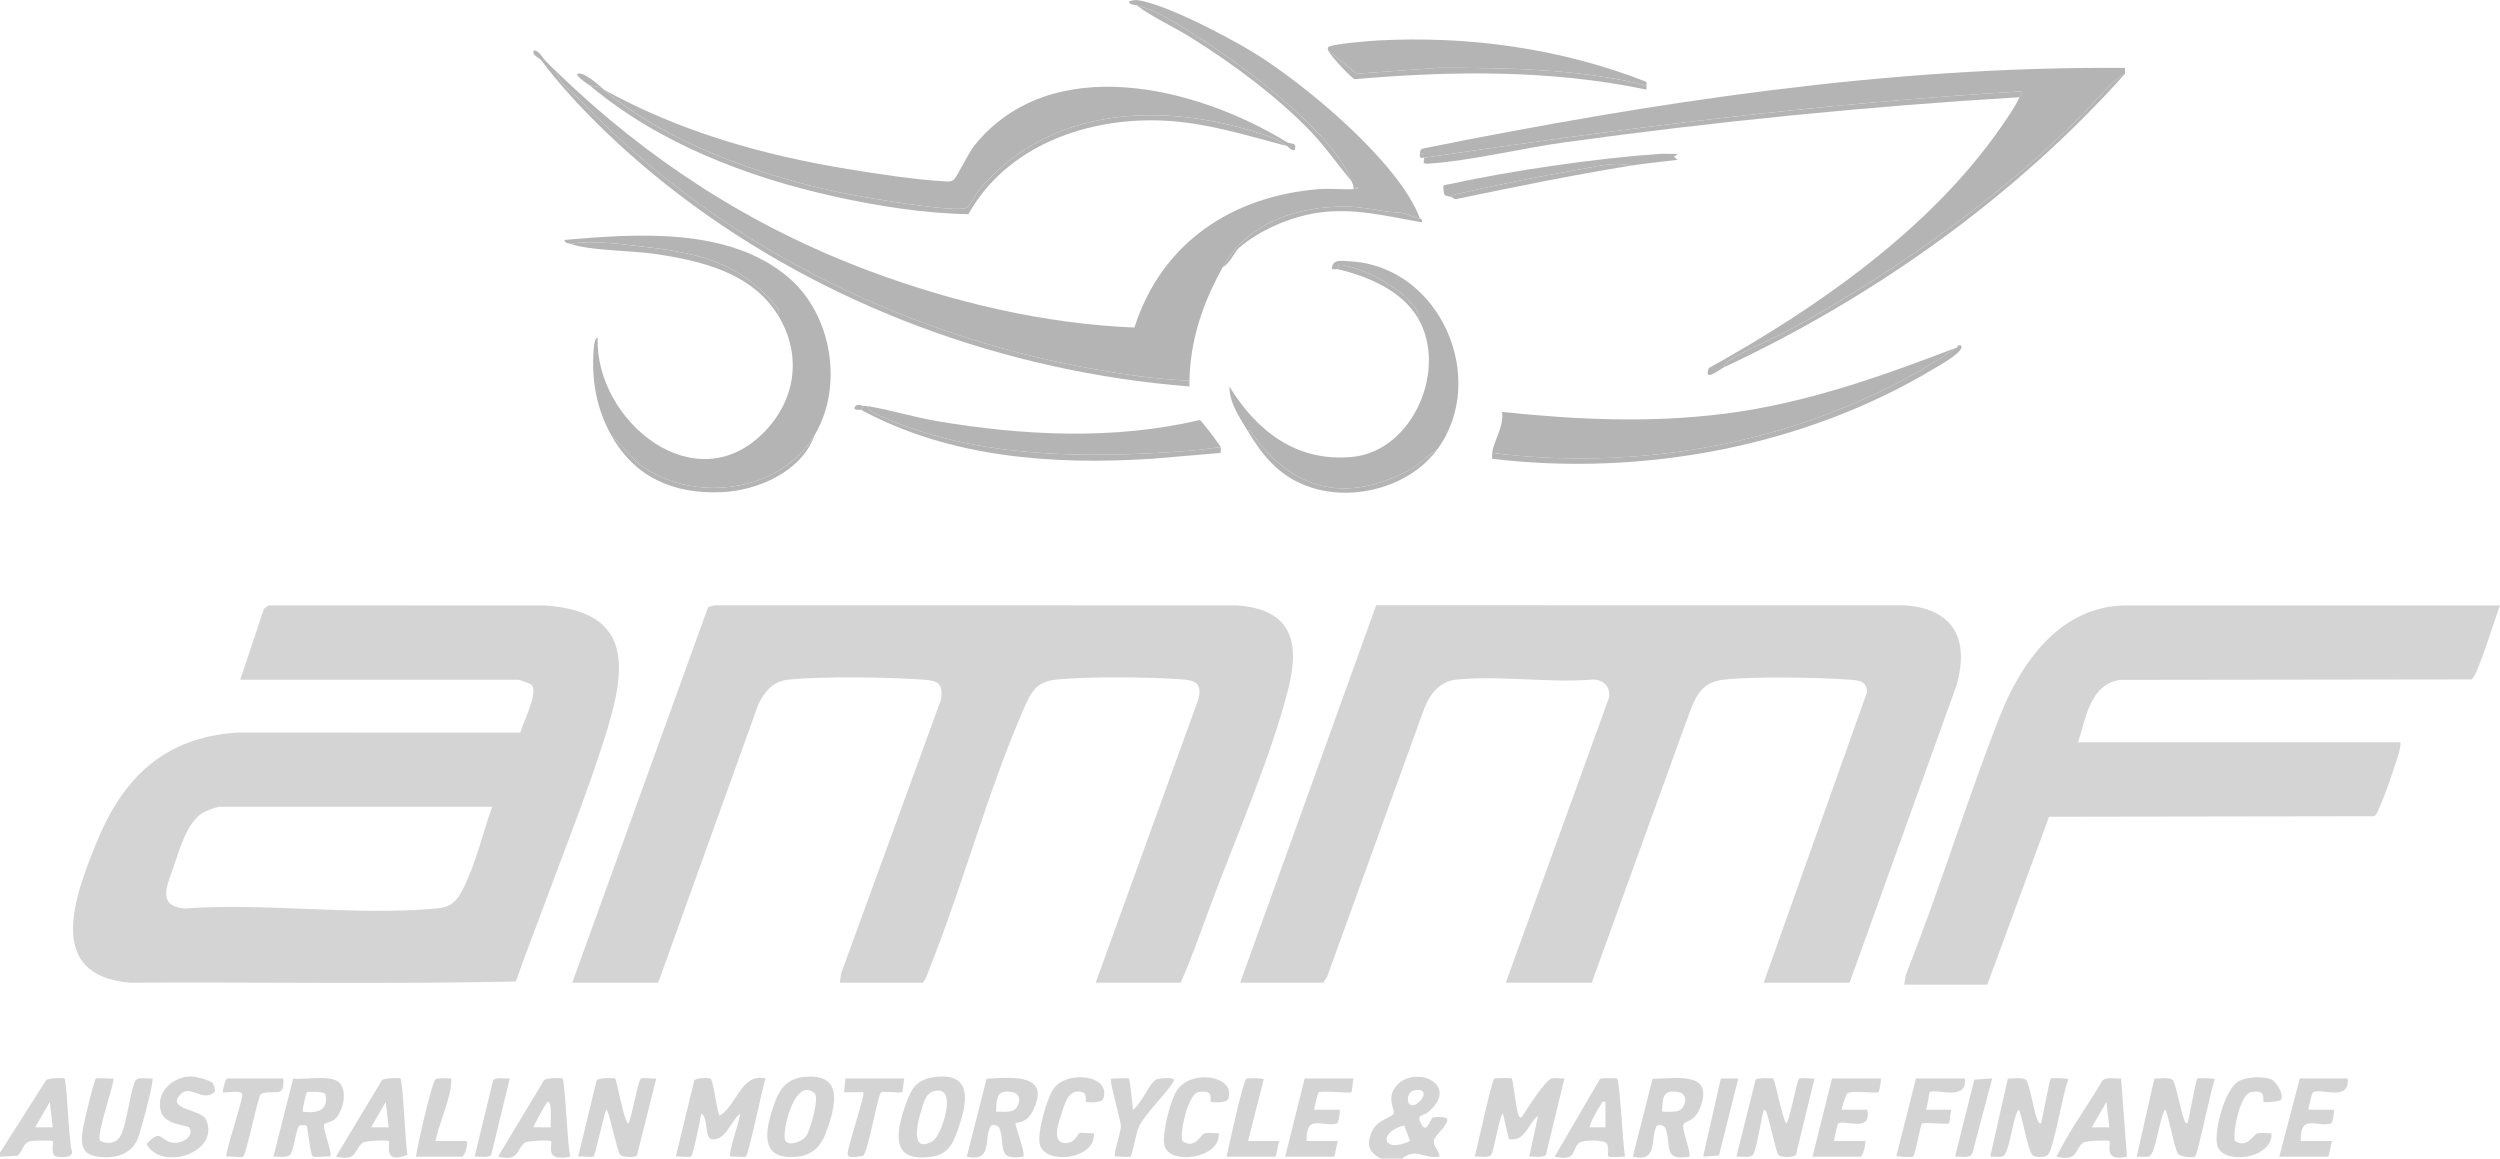 <svg xmlns="http://www.w3.org/2000/svg" id="Layer_2" data-name="Layer 2" viewBox="0 0 1279 592.74"><defs><style>      .cls-1 {        fill: #b4b4b4;      }      .cls-2 {        fill: #d4d4d4;      }    </style></defs><g id="Layer_1-2" data-name="Layer 1"><path class="cls-2" d="M946.26,502.74h-43.97l52.89-148.62c-.02-5.93-4.68-6.1-9.39-6.43-16.26-1.12-48.26-1.73-64,.04-13.26,1.49-15.12,11.36-19.23,21.75l-48.21,133.25h-43.97l52.76-145.77c1.11-5.31-2.97-9.52-8.25-9.28-22.32,1.84-48.11-2.3-70,.04-8.26.89-13.47,7.42-16.25,14.74l-49.69,137.27-2,2.99h-42.47l69.56-193.06,270.71.03c24.7,1.93,32.77,17.21,26.37,40.46l-54.88,152.58Z"></path><path class="cls-2" d="M560.56,502.74l52.5-144.95c1.78-6.84-.34-9.49-6.99-10.1-15.46-1.41-50.82-1.66-66,.04-10.03,1.13-12.63,6.48-16.25,14.74-18.4,42.02-31.01,89.79-48.18,132.78-1,2.51-1.74,5.42-3.51,7.48h-42.47l.69-4.81,51.04-139.93c1.24-8.47-1.54-9.77-9.22-10.3-17.76-1.23-51.72-1.81-68.99.04-7.66.82-12.13,6.15-15.26,12.73l-51.18,142.28h-43.97l69.44-192,2.95-1.05,267.88.02c27.17,2.13,32.21,17.89,26.16,42.25-8.56,34.51-27.96,78.89-40.66,113.3-4.63,12.55-9.09,25.24-14.51,37.48h-43.47Z"></path><path class="cls-2" d="M1279,309.74c-2.12,5.11-11.57,36.78-14.65,37.84l-179.61.25c-15.35,2-17.72,19.74-21.57,31.92h164.87c.19,1.4-.16,2.69-.45,4.05-1.19,5.44-8.51,26.13-11.03,30.96-.57,1.1-.74,2.4-2.17,2.83l-166.11.26-31.57,85.9h-42.47l.69-4.81c17.38-43.7,31.04-88.96,48.26-132.7,10.77-27.35,31.13-56.48,64.47-56.48h191.35Z"></path><path class="cls-1" d="M726.43,111.74c-2.9-.21-5.02-1.87-7.95-2.58-2.16-.52-6.25-.6-8.55-.9-6.82-.91-13.54-2.47-20.93-2.57-24.81-.34-50.83,8.07-63.49,31.04-10.14,18.4-16.5,36.74-16.99,58-17.14-.67-34.28-3.25-51.15-6.31-98.1-17.83-191.86-64.92-260.58-137.21-4.15-4.36-11.47-8.81-12.02-14.47,46.41,44.91,98.95,79.01,159.63,101.75,43.16,16.17,89.83,27.2,135.98,29.08,13.79-43.37,50.11-67.4,94.6-70.82,5.72-.44,11.74.36,17.48,0,3.06-.2,2.92-1.15,0-1-.03-1.11-.65-2.01-1-3-8.93-25.13-58.14-61.18-81.02-75.42-9.38-5.83-18.24-11.97-28.89-14.58-1.16-.28-4.06-.39-3.99-1.99,1.89-.6,2.94-.95,5-.61,14.61,2.42,44.59,18.19,57.86,26.19,26.29,15.84,75.38,56.65,86.02,85.42Z"></path><path class="cls-1" d="M726.43,78.74c.12-1.35.1-2.38,1.69-2.8,118.1-23.7,238.15-42.17,359.03-41.2v3c-4.6,2.45-8.97,7.09-12.52,10.97-41.48,45.42-101.5,88.17-155.68,118.2-10.43,5.78-21.59,10.33-31.99,15.99-1.27.69-4.99,2.91-4.66,4.84-2.37,1.11-11.16,8.33-8.03.53,54.69-30.27,113.07-70.9,149.14-122.81,3.18-4.58,7.53-10.74,9.77-15.72.35-.78,1.62-1.28.99-3-102.49,6.08-204.34,18.93-305.76,34,.24-2.12.13-2.24-2-2Z"></path><path class="cls-1" d="M308.76,45.74c38.42,21.37,81.34,33.61,124.69,40.71,15.61,2.55,34.04,5.41,49.71,6.31,1.88.11,3.41.37,4.97-1.01,1.4-1.24,7.59-13.92,10.5-17.49,39.48-48.5,113.77-29.72,159.63-1.59,2.3,1.41,5.18-.39,4.21,4.06-1.98.43-2.75-1.12-3.99-2-5.16-3.64-7.16-4.28-13.22-6.27-49.92-16.33-107.35-14.37-143.63,27.79-1.74,2.02-5.51,9.05-7.02,9.97-5.09,3.09-56.01-5.86-65.13-7.8-41.33-8.79-88.62-25.51-120.71-52.69Z"></path><path class="cls-1" d="M416.67,222.74c-17.83,29.83-63.07,35.02-89.94,14.51l-13.98-14.51c-7.67-13.74-10.31-28.68-8.98-44.49.1-1.21.37-5.35,1.98-5.51-1.4,42.62,50.39,85.29,85.97,47.52,15.92-16.9,18.4-39.79,5.97-59.53,1.95-.49.1-3.24-.53-3.99-19.81-23.83-41.86-27.61-71.92-31-10.6-1.2-23.07-2.82-33.46-1.01-1.2-.42-2.74-.17-3-1.99,37.08-3.22,84-6.64,114.38,19.02,22.51,19.01,28.58,55.77,13.52,80.97Z"></path><path class="cls-1" d="M1001.22,177.74c-68.55,46.35-155.75,64.32-237.81,54,.64-5.84,6.31-14.13,4.99-21,38.39,4.01,75.85,5.78,114.27.86,41.52-5.31,79.81-19.06,118.55-33.86Z"></path><path class="cls-1" d="M735.43,229.74l-12.67,9.82c-32.72,17.89-59.92,12.63-81.63-16.95-.36-.49-2.01-4.04-2.63-1.87-4.1-6.78-9.71-14.79-9.5-22.99,14,23.02,34.67,38.8,62.95,35.99,30.96-3.08,48.82-44.93,33.48-70.99,1.68-.29-.22-3.17-.62-3.88-5.73-10.07-24.22-20.22-35.3-22.67-1.58-.35-5.77-1.88-5.04,1.55-.84-.2-2.05.14-2.99,0-.27-5.45,5.18-4.29,9.53-4.03,45.93,2.73,70.62,60.1,44.42,96.04Z"></path><path class="cls-1" d="M679.47,25.74c-.28-1.09-.44-1.52.69-1.98,3.39-1.38,20.13-2.82,24.75-3.06,46.62-2.46,93.43,4.05,136.84,20.95.98.42.58,1.3.59,2.09-34.54-8.63-70.9-9.03-106.46-9.04l-41.88,3.04-14.53-12Z"></path><path class="cls-1" d="M624.51,228.74c-5.74.73-11.73,1.56-17.5,1.99-50.56,3.78-106.84,3.75-154.04-16.82-2.42-1.06-9.05-3.35-9.32-6.17,11.62,1.87,23.89,5.71,35.76,7.71,44.31,7.47,90.41,9.76,134.42-.56.85.21,10.44,13.01,10.67,13.85Z"></path><path class="cls-2" d="M773.39,551.74c.61.64,2.21,14.55,3.09,17.4.35,1.12.35,2.41,1.89,2.59,2.59-3.81,12.12-19.31,15.52-19.98,1.97-.39,4.42.16,6.48-.02l-9.47,39.02c-1.4,1.88-6.21.7-8.52.97l4.51-20.98c-5.2,4.12-6.57,13.53-14.93,12.04l-3.07-13.07c-1.43-.04-4.68,19.31-5.97,21.03-1.41,1.88-6.21.69-8.51.97,1.54-4.85,8.54-38.54,10.09-39.89.33-.29,8.58-.42,8.89-.1Z"></path><path class="cls-1" d="M307.76,44.74c.35.31.65.7,1,1,32.1,27.18,79.39,43.9,120.71,52.69,9.12,1.94,60.04,10.89,65.13,7.8,1.52-.92,5.28-7.95,7.02-9.97,36.28-42.16,93.71-44.12,143.63-27.79,6.06,1.98,8.07,2.62,13.22,6.27-20.47-5.42-41.09-11.89-62.46-12.99-39.08-2.02-80.86,12.51-100.57,47.83-22.94-.4-46.55-4.17-68.98-9.15-44.43-9.87-89.68-27.25-124.71-56.69l6,1Z"></path><path class="cls-2" d="M363.58,551.87c1.44.93,3.47,18.89,4.64,18.88,8.9-5.27,10.84-21.92,23.47-19-1.75,4.9-8.54,38.54-10.09,39.89-.74.65-6.23-.22-7.9.1-1.44-1.47,4.81-18.68,4.99-21.99-5.1,3.87-7.18,13.81-14.49,13.08-3.98-.4-1.63-11.32-5.47-13.09-.32,2.87-4.2,21.26-5.14,21.87-1.19.77-5.98-.24-7.86.13l9.47-39.02c1.14-1.34,7.44-1.45,8.38-.84Z"></path><path class="cls-2" d="M907.2,551.83c.9.78,4.65,20.17,6.59,22.91,1.45.03,5.58-22.2,6.63-22.88,1.19-.77,5.98.24,7.87-.13l-9.47,39.03c-1.16,1.56-7.87,1.58-9.04,0s-4.06-15.35-5.2-18.79c-.4-1.22-.74-4.22-2.26-4.23-1.2,4.11-3.68,20.6-5.48,23.02-1.4,1.88-6.21.7-8.52.97l9.88-39.42c.66-.97,8.63-.81,9.01-.48Z"></path><path class="cls-2" d="M314.71,551.78c.85.83,4.09,20.27,6.54,22.96,1.48,0,4.96-21.8,6.64-22.87,1.24-.79,5.95.23,7.86-.14l-9.88,39.4c-.89,1.25-7.47.99-8.62-.39-1.64-1.97-5.78-23.03-6.98-23.03-1.59,2.86-5.59,23.21-6.63,23.88-1.19.77-5.98-.24-7.86.13l9.47-39.02c1-1.44,9.13-1.27,9.47-.93Z"></path><path class="cls-2" d="M1119.12,574.73c.95-2.99,4.21-22.14,5.05-22.95.32-.31,8.92-.28,8.96.47-2.15,4.76-8.56,38.06-10.11,39.38-.91.78-7.46.49-8.82-1.47-1.77-2.56-5.4-22.41-6.57-22.44-2.83,3.83-4.71,22.69-8.15,23.85-1.82.61-4.37,0-6.34.17l9.04-39.96c2.41.19,8.08-.95,9.47.93,1.6,2.16,3.98,15.53,5.54,19.46.41,1.04.36,2.42,1.92,2.57Z"></path><path class="cls-2" d="M1044.17,574.73c.95-2.99,4.21-22.14,5.05-22.95.32-.31,8.92-.28,8.96.47-2.76,6.08-7.38,35.38-10.47,38.52-1.53,1.56-6.52,1.56-8.06,0-2.22-2.25-5.76-23.01-6.96-23.04-3.15,3.83-4.5,22.62-8.15,23.85-1.82.61-4.37,0-6.34.17l9.04-39.96c2.41.19,8.08-.95,9.47.93,1.66,2.25,3.71,15.51,5.42,19.57.43,1.03.64,2.33,2.03,2.45Z"></path><path class="cls-1" d="M278.78,30.74c2.44,2.66,3.53,3.61,6,6,.55,5.67,7.87,10.11,12.02,14.47,68.72,72.29,162.49,119.38,260.58,137.21,16.86,3.07,34,5.64,51.15,6.31-.02,1,.04,2.01,0,3-94.26-7.46-186.63-41.23-261.7-98.61-24.83-18.98-51.66-43.94-70.05-68.4h2Z"></path><path class="cls-1" d="M728.43,80.74c101.42-15.06,203.27-27.92,305.76-34,.62,1.72-.64,2.22-.99,3-77.95,4.65-155.86,12.47-233.18,23.14-21.85,3.02-47.83,9.44-69.13,10.85-4.44.29-1.62-1.88-2.46-2.99-.37-.48-2.3,1.4-2-2,2.13-.24,2.24-.12,2,2Z"></path><path class="cls-2" d="M57.95,551.74c1.19,1.12-8.52,27.42-6.85,31.85,3.92,1.96,8.35,1.55,10.63-2.58,3.19-5.78,5.2-24.98,7.69-28.3,1.4-1.87,6.21-.7,8.52-.98,1.12,1.14-6.2,27.94-7.51,30.99-3.68,8.6-13.14,10.51-21.74,8.78-7.13-1.44-7.23-6.86-6.46-13.02.33-2.66,5.79-25.76,6.83-26.65.78-.67,7.11.26,8.89-.09Z"></path><path class="cls-2" d="M1201.06,551.74c1.22,12.29-13.85,4.52-17.85,7.13-.39.25-2.52,8.5-2.13,8.87h12.99c.02,1.44-.52,6.77-1.62,7.07-7.4,1.99-15.83-5.36-15.37,8.94h15.99c-.44.98-1.59,8-2,8h-24.98l10.49-40h24.48Z"></path><path class="cls-2" d="M692.46,551.74c-.31,1.19-.8,6.7-1.05,6.94-.91.89-15.13-.91-16.8.18-.39.25-2.52,8.5-2.13,8.87h12.99c.02,1.44-.52,6.77-1.62,7.07-7.4,1.99-15.83-5.36-15.37,8.94h15.99c-.44.98-1.59,8-2,8h-24.98l9.99-40h24.98Z"></path><path class="cls-2" d="M962.25,551.74c.32.32-.8,6.63-1.11,6.89-1.44,1.23-14.31-1.43-16.4,1.09-.39.48-2.79,7.73-2.48,8.01h12.99c2.71,12.21-12.12,4.69-14.89,7.11-.34.3-1.94,7.53-2.1,8.9h15.99c.45,1.41-1.18,8-2.5,8h-24.48l9.99-40h24.98Z"></path><path class="cls-2" d="M108.65,553.99c.77.81,1.74,3.85,1.18,4.64-6.18,5.53-12.39-4.01-17.39,1.12-7.87,8.08,10.55,7.65,12.95,12.99,7.55,16.8-22.53,26.81-30.4,12.6,6.78-7.77,7.16-2.61,11.88-1.06,5.39,1.78,12.98-2.7,9.93-7.44-.81-1.26-12.26-1.12-14.42-8.06-3.01-9.72,5.8-17.86,15.08-18.08,2.27-.05,9.76,1.78,11.18,3.29Z"></path><path class="cls-1" d="M1001.22,177.74c.22-.08.17-1.56,1.99-1,2.45,2.86-11.25,10.34-13.68,11.8-66.48,40.01-149.23,55.35-226.14,46.19.06-.98-.1-2.02,0-3,82.07,10.32,169.26-7.65,237.81-54Z"></path><path class="cls-2" d="M555.61,563.69c-.45-.48.79-3.96-1.67-4.83-6.9-2.44-9.03,5.27-10.62,10.11-1.5,4.55-5.79,15.79,1.74,15.84,5.24.03,6.18-4.84,7.22-5.1,2-.49,5.08.34,7.3.03,1.37,13.16-24.29,16.53-27.53,6.05-1.74-5.62,3.67-25.02,7.53-29.57,7.27-8.58,28.88-6.16,24.87,5.87-.8,2.39-8.5,1.94-8.83,1.6Z"></path><path class="cls-2" d="M619.56,563.69c-.86-.9,1.91-6.62-6.51-4.94-5.72,1.14-10.05,23.59-7.94,25.09,6.06,4.32,9.25-3.33,11.07-3.95,2.04-.7,5.1.1,7.33-.15,1.15,13.05-25.33,16.57-27.76,6.28-1.42-6.01,3.08-23.79,6.79-28.78,7.66-10.33,29.7-6.72,25.87,4.85-.79,2.38-8.53,1.94-8.85,1.6Z"></path><path class="cls-2" d="M1166.96,562.61c-.59.94-8.31,1.62-8.83,1.08-.85-.88,1.91-6.61-6.51-4.94-5.57,1.1-9.22,19.49-8.37,24.83,6.19,4.35,9.45-2.98,11.5-3.69s5.11.11,7.34-.15c.91,13.33-26.05,16.86-27.91,5.44-1.24-7.66,3.92-27.56,10.97-31.9,3.93-2.42,12.8-2.84,16.91-1.01,2.6,1.16,6.57,7.67,4.9,10.34Z"></path><path class="cls-2" d="M1005.21,551.74c1.53,12.13-15.61,4.75-17.95,7.04-.33.32-1.09,7.53-2.03,8.95h12.98c-.3,1.2-.8,6.7-1.05,6.95-.77.76-12.86-.69-13.84.16-1.04.9-3.46,16.62-4.71,16.96-.95.26-8.36.1-8.4-.58l10.01-39.49h24.98Z"></path><path class="cls-2" d="M577.5,551.79c.58.56,2,13.77,2.06,15.95,4.1-2.35,8.59-13.94,11.99-15.49,1.21-.55,10.1-1.67,8.97.97-4.52,7.09-14.26,16.06-17.83,23.16-1.34,2.66-3.53,14.75-4.27,15.22-1.19.77-5.98-.24-7.87.13-1.25-1.26,2.95-12.51,2.9-15.39-.06-3.75-6.2-23.29-4.9-24.61,1.68.3,8.41-.47,8.95.05Z"></path><path class="cls-1" d="M443.65,207.74c.27,2.82,6.9,5.12,9.32,6.17,47.2,20.57,103.48,20.6,154.04,16.82,5.77-.43,11.76-1.26,17.5-1.99.21.77-.07,2.06-.02,2.97l-35.46,3.02c-50.56,3.24-103.4-.67-148.37-24.99l1-2c.65.06,1.38-.1,2,0Z"></path><path class="cls-2" d="M144.89,551.74c.98,10.92-4.97,5.08-11.51,7.98-2.1,3.83-7.48,31.64-9.09,32.08-2,.55-6-.5-8.38-.07-1.17-1.12,7.74-26.61,8-31.5.17-3.13-7.79-.79-10-1.5.16-1.3,1.32-6.99,2.49-6.99h28.48Z"></path><path class="cls-2" d="M462.64,551.74c-.31,1.19-.8,6.7-1.05,6.94-.73.72-9.9-.66-10.84.16-1.69,1.47-6.26,28.56-9.05,32.44-1.87.34-8.2,1.87-8.05-1.03.26-4.88,9.18-30.38,8-31.5h-9.98c.47-1.03.64-7.01.99-7.01h29.98Z"></path><path class="cls-1" d="M1087.15,37.74c-56.27,62.97-128.24,114.17-204.84,150-.34-1.93,3.39-4.15,4.66-4.84,10.4-5.65,21.55-10.2,31.99-15.99,54.18-30.03,114.19-72.78,155.68-118.2,3.55-3.89,7.92-8.53,12.52-10.97Z"></path><path class="cls-2" d="M627.51,591.74c1.06-4.86,8.4-38.75,10.13-39.86.74-.47,8.89-.36,8.87.37l-8.01,31.49h15.99c-.44.98-1.59,8-2,8h-24.98Z"></path><path class="cls-2" d="M212.83,591.74c.44-4.89,8.25-38.42,9.95-39.54,1.13-.75,5.1-.7,6.57-.46,1.56.25,1.51-.63,1.5,1.51-.03,8.35-6.48,21.84-8.03,30.5h15.99c.65,1.68-.96,8-2.5,8h-23.48Z"></path><path class="cls-1" d="M742.42,100.74c-3.73-.91-3.7.07-4.06-5.42.12-.85,3.61-1.15,4.73-1.4,29.75-6.61,75.37-13.14,105.76-15.17,3.14-.21,6.34.1,9.48,0l-2,1.49,2,1.49c-7.94,1.09-16.08,1.73-23.98,3.01-8.61-2.26-19.34.81-28.16,2.31-19.49,3.33-39.84,7.47-59.13,11.82-1.65.37-3.45.39-4.63,1.87Z"></path><path class="cls-1" d="M842.34,43.74c.02.78.36,2.07-.51,2.01-48.76-10.17-99.3-9.51-148.76-5.25-1.55-.29-13.09-12.72-13.6-14.76l14.53,12,41.88-3.04c35.56,0,71.92.41,106.46,9.04Z"></path><path class="cls-2" d="M1019.2,551.74l-10.15,38.34c-1.59,2.93-5.9,1.32-8.84,1.65l9.88-39.41,9.1-.58Z"></path><polygon class="cls-2" points="889.31 551.74 879.43 591.15 871.31 591.74 880.36 551.78 889.31 551.74"></polygon><path class="cls-2" d="M260.8,551.74l-9.47,39.02c-1.4,1.87-6.21.7-8.52.98l9.47-39.03c1.38-1.87,6.23-.7,8.52-.97Z"></path><path class="cls-1" d="M691.46,92.74c-6.76-8.08-13-17.14-20.47-25.01-17.24-18.15-40.89-35.57-62.16-48.79-8.94-5.56-18.82-9.88-27.29-16.19,10.66,2.61,19.51,8.75,28.89,14.58,22.88,14.23,72.09,50.28,81.02,75.42Z"></path><path class="cls-1" d="M291.77,124.74c10.39-1.81,22.86-.19,33.46,1.01,30.06,3.39,52.11,7.16,71.92,31,.63.76,2.48,3.5.53,3.99-13.47-21.38-39.34-27.4-62.62-30.83-12.18-1.8-33.12-1.6-43.3-5.17Z"></path><path class="cls-1" d="M312.76,222.74l13.98,14.51c26.87,20.51,72.11,15.31,89.94-14.51-6.51,18.46-28.86,28.21-47.42,29.05-24.51,1.11-44.45-7.48-56.5-29.05Z"></path><path class="cls-1" d="M625.51,136.74c12.66-22.97,38.68-31.39,63.49-31.04,7.39.1,14.11,1.66,20.93,2.57,2.3.31,6.39.38,8.55.9,2.92.71,5.05,2.37,7.95,2.58.08.21,1.55.19.99,1.99-17.95-3.1-34.86-7.61-53.33-4.87-13.84,2.05-29.59,8.82-40.12,17.85-2.2,1.89-4.78,8.16-8.46,10.03Z"></path><path class="cls-1" d="M834.35,84.74c-29.66,4.79-59.23,10.82-88.65,16.96-1.48.71-2.64-.81-3.28-.96,1.18-1.47,2.98-1.49,4.63-1.87,19.3-4.35,39.64-8.49,59.13-11.82,8.83-1.51,19.55-4.57,28.16-2.31Z"></path><path class="cls-1" d="M638.5,220.74c.62-2.17,2.27,1.38,2.63,1.87,21.7,29.58,48.91,34.84,81.63,16.95l12.67-9.82c-14.59,20.02-44.99,27.67-67.93,18.48-13.83-5.54-21.69-15.4-29-27.48Z"></path><path class="cls-1" d="M725.43,162.74c-8.29-14.08-25.72-21.46-40.97-25-.73-3.43,3.47-1.89,5.04-1.55,11.09,2.45,29.57,12.6,35.3,22.67.4.7,2.3,3.59.62,3.88Z"></path><path class="cls-1" d="M307.76,44.74l-6-1c-.37-.31-10.67-6.87-4.49-6.02,2.48.34,8.4,5.15,10.48,7.02Z"></path><path class="cls-1" d="M278.78,30.74h-2c-.73-.97-5.31-2.82-3.49-5.01,2.63.43,3.94,3.33,5.49,5.01Z"></path><path class="cls-1" d="M441.65,207.74l-1,2c-.49-.26-5.11.53-2.99-1.99,1.15-1.36,3.58-.05,3.99-.01Z"></path><path class="cls-1" d="M692.46,95.74c2.92-.15,3.06.8,0,1v-1Z"></path><path class="cls-2" d="M740.44,573.25c.46-2.42-6.13-1.85-7.3-1.53-1.59.43-3.12,9.22-6.19,3-2.39-4.84,1.21-3.68,3.43-5.52,16.86-13.99-5.35-24.37-15.36-14.39-6.5,6.48-1,13.38-2,14.93-1.43,2.23-8.42,3.13-11.07,8.98-3.02,6.67-1.93,10.67,4.5,14.01h10.99c6.58-5.86,11.45.47,18.98-1.01.15-2.91-3.44-5.27-2.82-8.25.56-2.72,6.2-6.86,6.84-10.24ZM718.39,575.77l3.04,7.94c-14.48,6.85-16.43-4.71-3.04-7.94ZM723.14,557.92c4.68-1.4,7.14,1.43,3.33,5.36-6.61,6.82-8.29-3.87-3.33-5.36Z"></path><path class="cls-2" d="M32.96,551.75c-.33-.35-8.4-.44-9.47,1L0,589.74v2l9-.49c3.33-2.96,2.28-6.86,7.44-7.56,1.36-.18,10.18-.33,10.55.04.62.62-1.42,6.86,1.63,7.86,2.06.68,8.35.9,8.31-2.26-1.89-4.66-2.6-36.16-3.96-37.58ZM17.99,576.73l7.49-12.99,1.5,13h-8.99Z"></path><path class="cls-2" d="M279.27,309.75l-141.89-.02-2.32,1.68-12.15,36.34h142.39c.39,0,6.13,2.08,6.53,2.46,3.96,3.86-4.38,19.63-5.64,24.6l-144.77-.05c-37.7,2.6-58.61,23.21-72.22,56.72-11.02,27.16-26.34,67.6,17.27,71.25,65.76-.35,131.93.79,197.44-.58,4.02-11.72,8.61-23.26,12.9-34.89,10.57-28.7,22.71-59.08,31.97-88,11.05-34.51,17.34-66.04-29.51-69.5ZM236.69,455.11c-3.26,6.25-6.03,8.97-13.33,9.66-40.81,3.84-87.54-3-128.99.01-14.66-1.4-8.47-12.44-5.46-21.57,2.8-8.48,6.93-22.57,14.67-27.31,1.62-.99,7.31-3.17,8.83-3.17h139.39c-4.71,13.17-8.7,30.09-15.11,42.38Z"></path><path class="cls-2" d="M845.47,551.87l-10.13,39.87c12.94,2.92,8.81-8.33,12-15.32.71-1.55,4.08-.97,4.8,1.01,3.09,8.53-1.61,16.72,12.18,14.31.69-3.54-4.43-14.41-2.86-16.86.75-1.16,5.73-1.36,8.33-8.16,7.28-19.04-12.24-14.76-24.33-14.85ZM860.07,567.47c-2,1.9-7.07,1.13-9.74,1.26.33-6.87.09-11.63,8.47-9.97,4.69.93,3.82,6.29,1.27,8.71Z"></path><path class="cls-2" d="M504.75,551.88l-10.14,39.85c12.94,2.92,8.81-8.33,12-15.32.71-1.56,4.06-.97,4.79,1.02,3.06,8.34-1.91,16.71,12.18,14.3.92-2.87-4.6-16.35-4-16.99.69-.74,5.44.06,8.56-5.95,10.25-19.77-10.27-17.67-23.4-16.92ZM519.34,567.47c-2,1.9-7.07,1.13-9.74,1.26.33-6.87.09-11.63,8.47-9.97,4.69.93,3.82,6.29,1.27,8.71Z"></path><path class="cls-2" d="M171.53,572.39c4.06-3.85,6.53-14.52,1.86-18.68-4.46-3.98-17.42-1.2-23.41-1.88l-10.09,39.9c2.52-.26,6.7.89,8.52-.96,2.02-2.06,3.04-14.57,5.08-15.08.57-.14,3.18-.04,3.33.09.6.54,1.84,14.96,3.18,15.82,1.26.81,6.82-.28,8.86.13,1.53-1.55-3.74-13.69-3.08-16.41.13-.55,4.26-1.53,5.74-2.93ZM154.88,568.73c-.42-.42,1.72-9.56,2.1-9.89.56-.49,8.56-.46,9.46.83,1.92,8.69-4.29,10.01-11.56,9.06Z"></path><path class="cls-2" d="M478.4,550.99c-9.48,1.16-12.17,5.91-15.02,13.99-5.1,14.46-8.05,30.17,13.69,26.7,7.77-1.24,10.5-6.61,12.81-13.18,4.58-13,8.78-30-11.48-27.51ZM477.18,583.78c-11.67,6.66-7.83-9.29-6.05-15.04,1.43-4.61,2.37-10.28,8.24-10.81,10.57-.96,2.01,23.46-2.2,25.85Z"></path><path class="cls-2" d="M411.46,550.96c-8.37.86-12.37,5.5-15.05,12.99-4.86,13.55-8.79,30,11.78,27.78,7.12-.77,11.78-5.26,14.21-11.78,4.9-13.15,9.94-31.14-10.93-28.99ZM412.53,581.09c-2.15,3.1-8.86,5.43-10.7,2.5-2.28-3.65,4.58-33.1,14.85-24.36,2.67,2.27-2.17,19-4.15,21.86Z"></path><path class="cls-2" d="M204.83,551.75c-.34-.35-8.45-.42-9.49.98l-23.46,39.01c10.94,2.48,9.21-3.4,13.49-6.99,1.6-1.34,13.01-1.5,13.49-1.01,1.15,1.16-3.41,12.32,9.57,7.05-1.01-4.87-2.24-37.62-3.59-39.04ZM189.86,576.73l7.49-12.99,1.5,13h-8.99Z"></path><path class="cls-2" d="M1085.16,551.73c-3.02.33-7.1-.99-9.49,1.01-7.66,13.07-16.92,25.31-23.48,38.99,11.06,2.82,9.5-4.22,13.4-7.07,1.62-1.19,13.09-1.41,13.57-.93,1.37,1.39-3.83,10.73,8.99,8.01l-3-40.01ZM1070.17,576.73l7.49-12.99,1.5,12.99h-8.99Z"></path><path class="cls-2" d="M287.76,551.75c-.34-.35-8.45-.42-9.49.98l-23.46,39.01c10.94,2.48,9.21-3.4,13.49-6.99,1.6-1.34,13.01-1.5,13.49-1.01,1.49,1.51-4.15,10.82,9.99,8-1.5-4.92-2.62-38.53-4.01-39.99ZM281.78,576.74l-9-.02c.86-1.84,6.64-12.95,7.49-12.97,2.43-.06,1.26,10.88,1.5,12.99Z"></path><path class="cls-2" d="M827.3,551.79c-.31-.31-7.99-.28-8.74.16l-23.18,39.78c11.62,2.43,8.3-3.26,12.48-7.01,1.86-1.67,13.55-1.86,14.36.65,2.11,6.51-3.92,7.01,9.14,6.37-1.03-4.93-2.62-38.55-4.05-39.95ZM813.37,576.73c-.86-.84,4.61-10.34,5.7-11.73.64-.82-.02-1.83,2.28-1.26v13s-7.98-.01-7.98-.01Z"></path></g></svg>